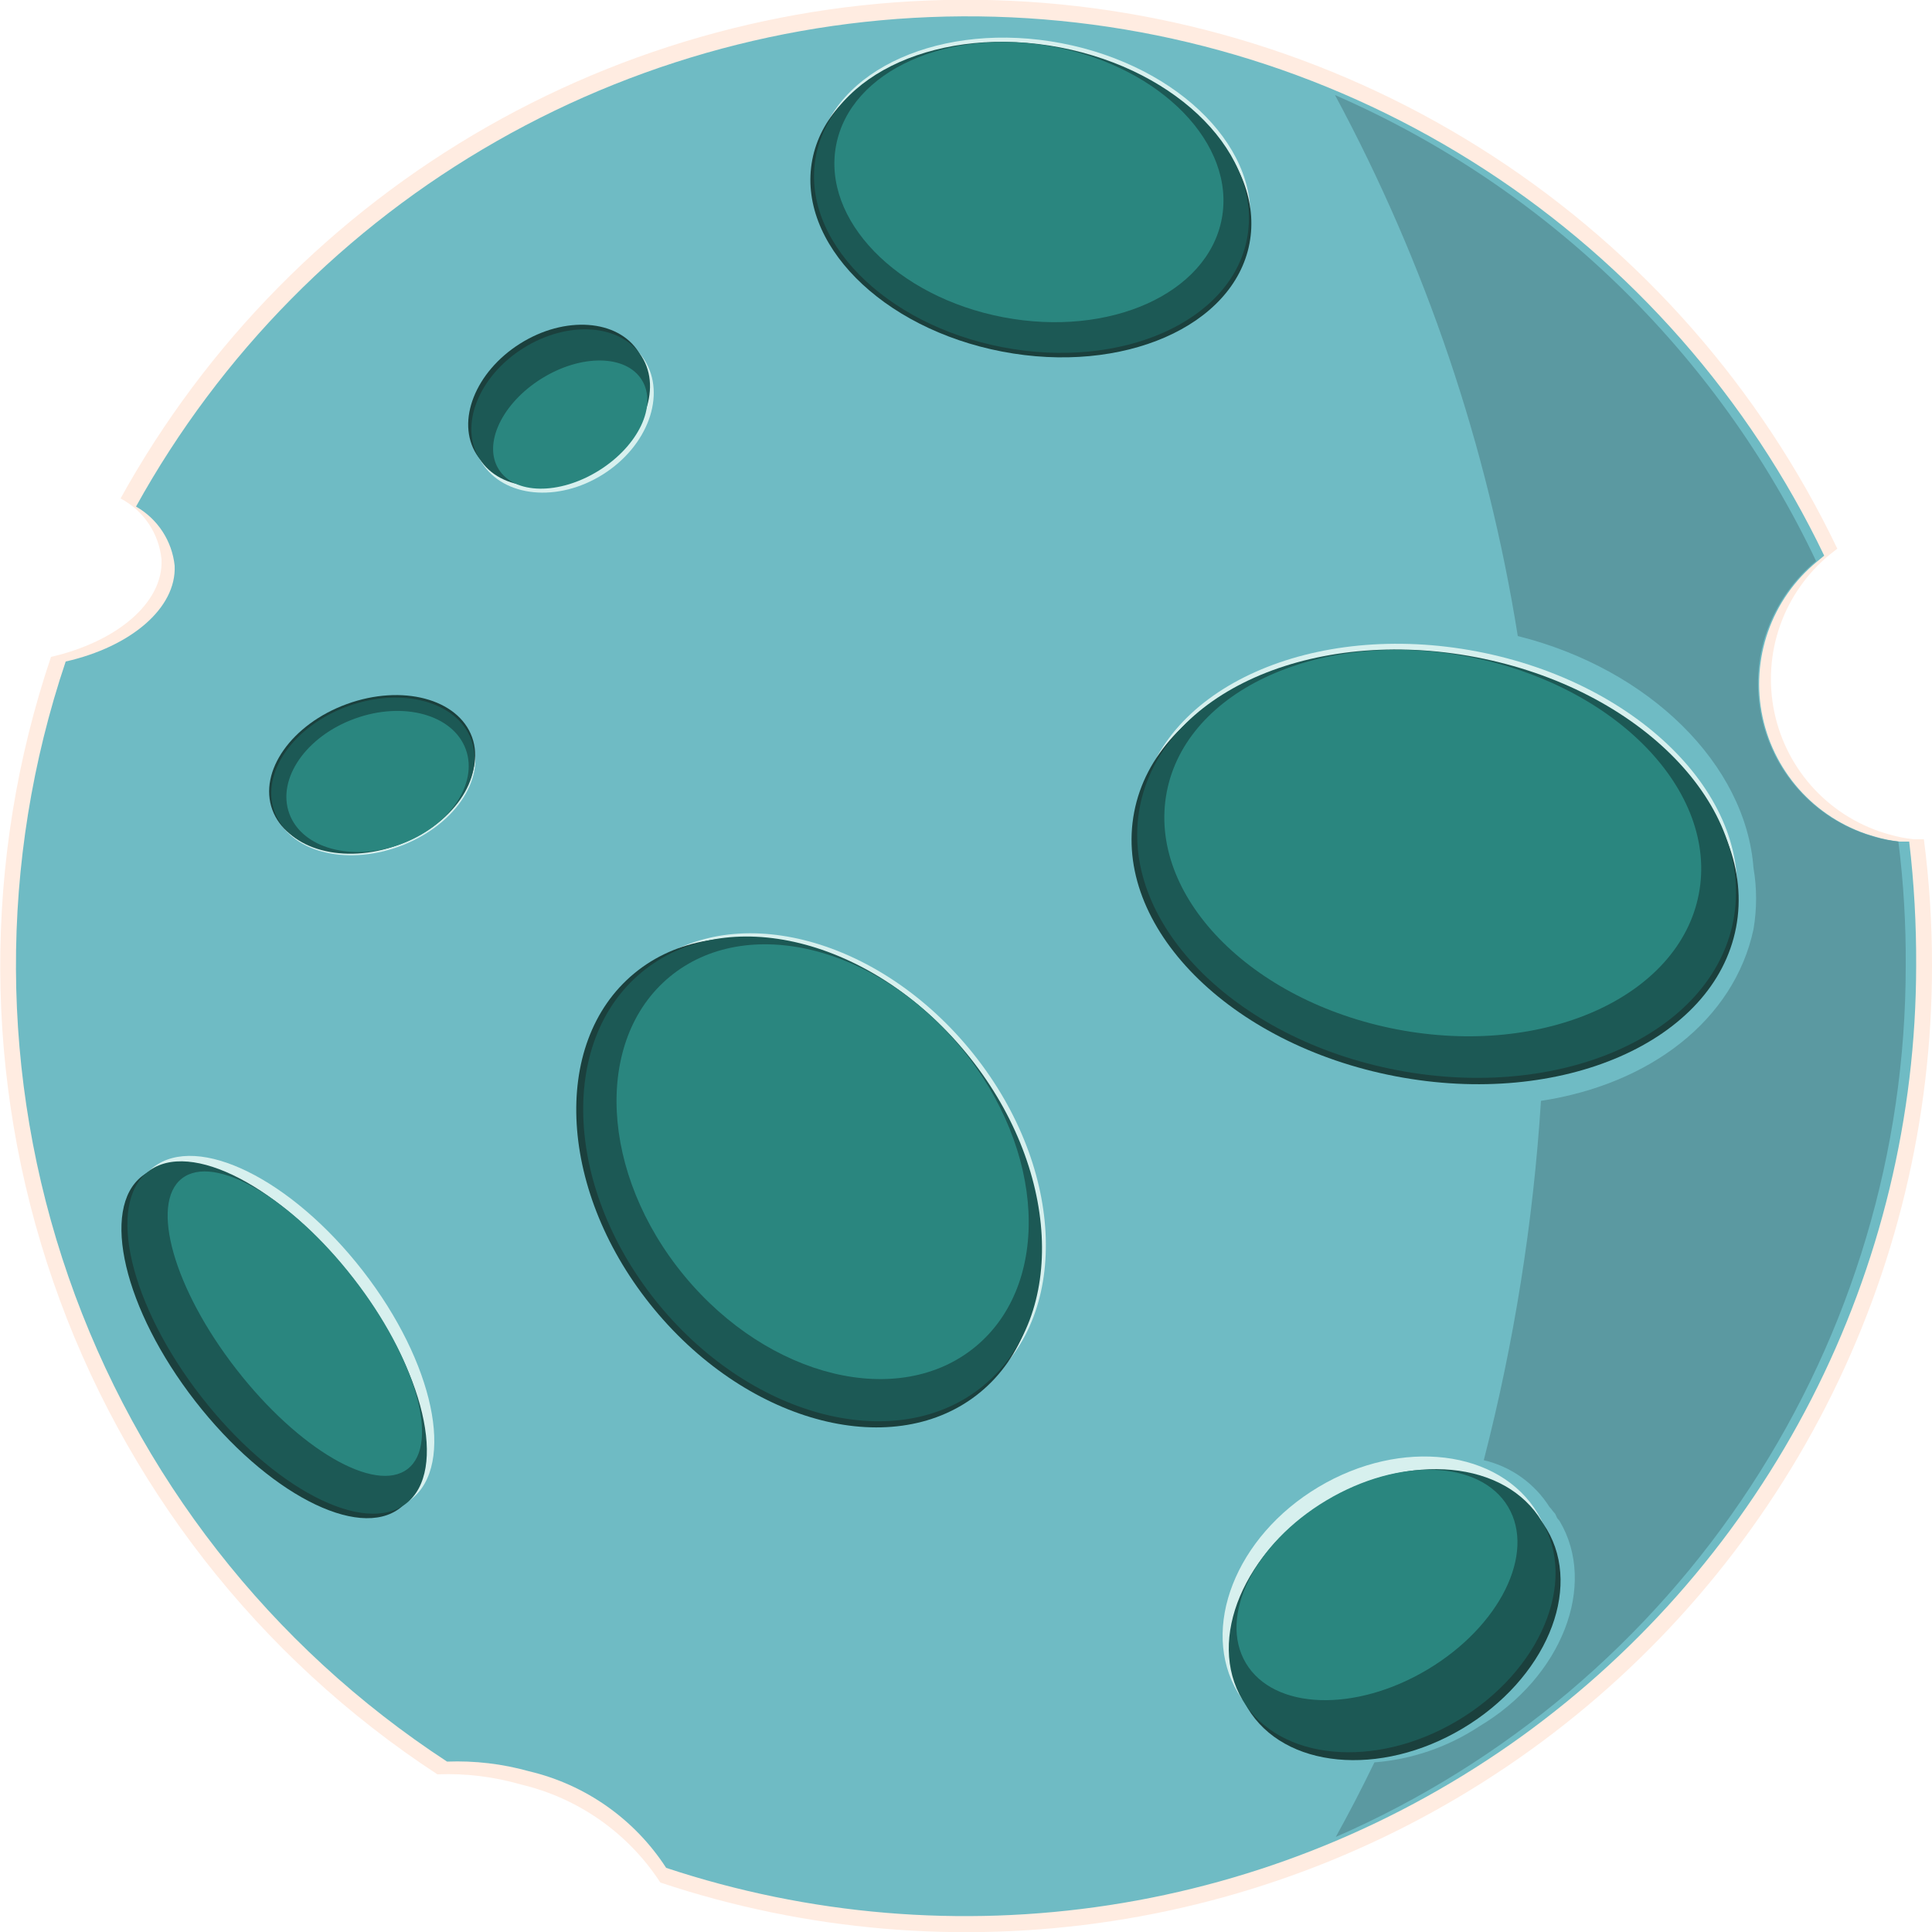 <svg width="50" height="50" viewBox="0 0 50 50" fill="none" xmlns="http://www.w3.org/2000/svg">
<g clip-path="url(#clip0_1_50)">
<path d="M50 25C50.001 28.962 49.06 32.867 47.255 36.395C45.449 39.921 42.832 42.969 39.618 45.285C36.404 47.602 32.685 49.122 28.768 49.719C24.851 50.316 20.849 49.974 17.09 48.72C16.256 47.438 14.959 46.528 13.47 46.18C12.772 45.979 12.046 45.891 11.32 45.92C6.685 42.888 3.188 38.403 1.378 33.169C-0.431 27.934 -0.452 22.247 1.32 17C3.02 16.61 4.23 15.6 4.18 14.48C4.148 14.149 4.035 13.832 3.85 13.556C3.665 13.28 3.414 13.055 3.12 12.9C5.341 8.881 8.626 5.552 12.615 3.277C16.604 1.002 21.142 -0.13 25.731 0.004C30.321 0.139 34.785 1.534 38.634 4.039C42.483 6.543 45.568 10.058 47.55 14.2L47.37 14.34C46.775 14.824 46.325 15.463 46.069 16.186C45.813 16.91 45.763 17.69 45.922 18.441C46.081 19.191 46.444 19.883 46.971 20.441C47.499 20.998 48.169 21.399 48.91 21.6C49.113 21.658 49.32 21.698 49.53 21.72H49.79C49.931 22.808 50.002 23.903 50 25Z" fill="#FFECE1"/>
<path d="M49.59 25C49.587 28.894 48.659 32.731 46.884 36.197C45.109 39.663 42.537 42.658 39.379 44.937C36.221 47.215 32.568 48.711 28.719 49.303C24.87 49.895 20.936 49.565 17.24 48.34C16.424 47.08 15.152 46.184 13.69 45.84C13.001 45.647 12.285 45.563 11.57 45.59C7.004 42.608 3.557 38.194 1.771 33.041C-0.015 27.889 -0.04 22.288 1.7 17.12C3.38 16.74 4.57 15.74 4.52 14.64C4.487 14.324 4.379 14.02 4.205 13.754C4.031 13.488 3.796 13.267 3.52 13.11C5.705 9.16 8.935 5.887 12.857 3.651C16.778 1.415 21.24 0.302 25.752 0.433C30.264 0.564 34.654 1.935 38.438 4.395C42.223 6.855 45.258 10.31 47.21 14.38L47.03 14.53C46.447 15.007 46.007 15.635 45.757 16.346C45.508 17.056 45.459 17.822 45.616 18.558C45.773 19.295 46.13 19.974 46.647 20.521C47.165 21.068 47.823 21.462 48.55 21.66C48.749 21.718 48.953 21.758 49.16 21.78H49.41C49.536 22.849 49.596 23.924 49.59 25Z" fill="#6FBBC4"/>
<path d="M37.711 44.494C39.855 43.215 40.789 40.832 39.799 39.172C38.808 37.512 36.267 37.204 34.124 38.483C31.98 39.762 31.046 42.145 32.036 43.805C33.027 45.465 35.568 45.773 37.711 44.494Z" fill="#D7F0EE"/>
<path d="M37.855 44.731C39.994 43.455 40.968 41.147 40.031 39.578C39.094 38.008 36.601 37.77 34.462 39.047C32.323 40.323 31.349 42.63 32.286 44.2C33.223 45.77 35.716 46.008 37.855 44.731Z" fill="#1B403D"/>
<path d="M37.726 44.527C39.864 43.251 40.839 40.944 39.902 39.374C38.965 37.804 36.472 37.566 34.333 38.843C32.194 40.119 31.22 42.427 32.157 43.996C33.093 45.566 35.587 45.804 37.726 44.527Z" fill="#1C5955"/>
<path d="M36.943 43.208C38.816 42.09 39.75 40.203 39.028 38.994C38.306 37.785 36.203 37.711 34.329 38.829C32.456 39.947 31.523 41.833 32.244 43.043C32.966 44.252 35.07 44.326 36.943 43.208Z" fill="#2A867F"/>
<path d="M49.32 25C49.321 29.785 47.926 34.466 45.306 38.469C42.686 42.473 38.955 45.625 34.57 47.54C34.94 46.87 35.22 46.33 35.57 45.61C36.537 45.534 37.47 45.214 38.28 44.68C40.42 43.41 41.35 41.02 40.36 39.36C40.36 39.36 40.36 39.36 40.3 39.29L40.25 39.18C40.25 39.18 40.25 39.18 40.19 39.11C40.163 39.071 40.133 39.035 40.1 39C39.714 38.389 39.104 37.954 38.4 37.79C39.185 34.744 39.681 31.63 39.88 28.49C42.71 28.06 44.88 26.39 45.38 24.05C45.47 23.524 45.47 22.986 45.38 22.46C45.18 19.8 42.71 17.32 39.28 16.46C38.499 11.561 36.9 6.829 34.55 2.46C40.02 4.845 44.442 9.129 47 14.52C46.345 15.062 45.87 15.791 45.64 16.61C45.355 17.662 45.498 18.783 46.037 19.73C46.577 20.676 47.47 21.37 48.52 21.66C48.719 21.718 48.923 21.758 49.13 21.78C49.264 22.848 49.328 23.924 49.32 25Z" fill="#5B99A1"/>
<path d="M15.603 12.278C16.767 11.545 17.249 10.219 16.681 9.318C16.113 8.416 14.709 8.279 13.546 9.012C12.382 9.745 11.899 11.07 12.468 11.972C13.036 12.874 14.44 13.011 15.603 12.278Z" fill="#D7F0EE"/>
<path d="M15.399 11.973C16.558 11.243 17.063 9.962 16.527 9.111C15.991 8.261 14.617 8.163 13.459 8.893C12.3 9.623 11.795 10.905 12.33 11.755C12.866 12.606 14.24 12.703 15.399 11.973Z" fill="#1B403D"/>
<path d="M15.48 12.092C16.639 11.362 17.144 10.081 16.609 9.23C16.073 8.38 14.699 8.282 13.54 9.012C12.381 9.742 11.876 11.024 12.412 11.874C12.948 12.725 14.322 12.822 15.48 12.092Z" fill="#1C5955"/>
<path d="M15.499 12.178C16.523 11.54 17.02 10.49 16.61 9.833C16.201 9.175 15.039 9.16 14.015 9.798C12.992 10.436 12.495 11.486 12.905 12.143C13.314 12.801 14.476 12.816 15.499 12.178Z" fill="#2A867F"/>
<path d="M10.642 38.801C11.793 37.906 11.232 35.258 9.388 32.886C7.544 30.514 5.116 29.316 3.965 30.211C2.814 31.106 3.375 33.754 5.219 36.126C7.063 38.498 9.491 39.696 10.642 38.801Z" fill="#D7F0EE"/>
<path d="M10.356 39.026C11.442 38.182 10.827 35.575 8.983 33.203C7.139 30.831 4.764 29.592 3.679 30.436C2.593 31.28 3.208 33.888 5.051 36.26C6.895 38.632 9.27 39.87 10.356 39.026Z" fill="#1B403D"/>
<path d="M10.511 38.91C11.597 38.066 10.982 35.458 9.138 33.086C7.294 30.714 4.919 29.476 3.833 30.32C2.748 31.164 3.362 33.771 5.206 36.143C7.05 38.515 9.425 39.754 10.511 38.91Z" fill="#1C5955"/>
<path d="M10.552 38.014C11.389 37.363 10.76 35.153 9.146 33.078C7.533 31.002 5.546 29.847 4.709 30.498C3.872 31.149 4.501 33.359 6.115 35.434C7.728 37.51 9.715 38.665 10.552 38.014Z" fill="#2A867F"/>
<path d="M32.309 6.068C32.719 3.926 30.555 1.71 27.474 1.119C24.393 0.529 21.562 1.787 21.152 3.93C20.741 6.072 22.906 8.288 25.987 8.878C29.068 9.469 31.898 8.211 32.309 6.068Z" fill="#D7F0EE"/>
<path d="M32.336 6.304C32.747 4.161 30.547 1.939 27.422 1.34C24.298 0.741 21.433 1.993 21.022 4.135C20.611 6.278 22.811 8.5 25.935 9.099C29.06 9.698 31.925 8.446 32.336 6.304Z" fill="#1B403D"/>
<path d="M32.273 6.177C32.684 4.034 30.519 1.818 27.438 1.228C24.357 0.637 21.527 1.896 21.116 4.038C20.706 6.181 22.87 8.396 25.951 8.987C29.032 9.577 31.863 8.319 32.273 6.177Z" fill="#1C5955"/>
<path d="M31.618 5.669C31.988 3.738 30.054 1.744 27.299 1.216C24.543 0.688 22.009 1.825 21.639 3.756C21.269 5.687 23.203 7.681 25.959 8.209C28.714 8.737 31.248 7.6 31.618 5.669Z" fill="#2A867F"/>
<path d="M44.888 23.676C45.453 20.725 42.473 17.674 38.231 16.861C33.99 16.048 30.093 17.781 29.527 20.732C28.962 23.683 31.942 26.734 36.184 27.547C40.425 28.36 44.322 26.627 44.888 23.676Z" fill="#D7F0EE"/>
<path d="M44.929 24.004C45.494 21.053 42.466 17.993 38.165 17.169C33.863 16.344 29.918 18.068 29.352 21.019C28.787 23.969 31.815 27.03 36.117 27.854C40.418 28.678 44.363 26.955 44.929 24.004Z" fill="#1B403D"/>
<path d="M44.859 23.824C45.425 20.873 42.445 17.822 38.203 17.009C33.962 16.196 30.064 17.929 29.499 20.88C28.933 23.831 31.913 26.882 36.155 27.695C40.397 28.508 44.294 26.774 44.859 23.824Z" fill="#1C5955"/>
<path d="M43.965 23.138C44.475 20.475 41.807 17.725 38.004 16.996C34.202 16.267 30.706 17.835 30.195 20.499C29.685 23.162 32.353 25.912 36.156 26.641C39.958 27.369 43.454 25.801 43.965 23.138Z" fill="#2A867F"/>
<path d="M25.552 35.775C27.74 33.965 27.533 30.105 25.091 27.151C22.648 24.197 18.895 23.269 16.707 25.078C14.519 26.887 14.726 30.748 17.169 33.702C19.611 36.656 23.365 37.584 25.552 35.775Z" fill="#D7F0EE"/>
<path d="M25.374 36.027C27.561 34.218 27.329 30.326 24.855 27.334C22.38 24.342 18.601 23.383 16.413 25.192C14.226 27.001 14.458 30.893 16.933 33.885C19.407 36.877 23.186 37.836 25.374 36.027Z" fill="#1B403D"/>
<path d="M25.453 35.858C27.64 34.049 27.434 30.188 24.991 27.234C22.548 24.28 18.795 23.352 16.607 25.161C14.42 26.971 14.626 30.831 17.069 33.785C19.512 36.739 23.265 37.667 25.453 35.858Z" fill="#1C5955"/>
<path d="M25.247 34.85C27.222 33.217 27.051 29.751 24.866 27.108C22.68 24.465 19.307 23.646 17.332 25.279C15.357 26.912 15.528 30.379 17.714 33.022C19.9 35.665 23.273 36.483 25.247 34.85Z" fill="#2A867F"/>
<path d="M10.325 21.91C11.732 21.398 12.58 20.18 12.22 19.189C11.859 18.198 10.427 17.808 9.02 18.32C7.614 18.831 6.766 20.049 7.126 21.041C7.486 22.032 8.919 22.421 10.325 21.91Z" fill="#D7F0EE"/>
<path d="M10.284 21.81C11.711 21.291 12.576 20.066 12.216 19.075C11.855 18.084 10.406 17.701 8.978 18.22C7.551 18.738 6.686 19.963 7.047 20.954C7.407 21.946 8.856 22.328 10.284 21.81Z" fill="#1B403D"/>
<path d="M10.303 21.869C11.71 21.358 12.558 20.14 12.197 19.148C11.837 18.157 10.404 17.768 8.998 18.279C7.591 18.791 6.743 20.009 7.103 21C7.464 21.991 8.896 22.381 10.303 21.869Z" fill="#1C5955"/>
<path d="M10.362 21.851C11.623 21.392 12.381 20.292 12.055 19.394C11.728 18.496 10.441 18.14 9.18 18.599C7.919 19.057 7.161 20.157 7.487 21.055C7.814 21.953 9.101 22.309 10.362 21.851Z" fill="#2A867F"/>
</g>
<defs>
<clipPath id="clip0_1_50">
<rect width="50" height="50" fill="white"/>
</clipPath>
</defs>
</svg>
